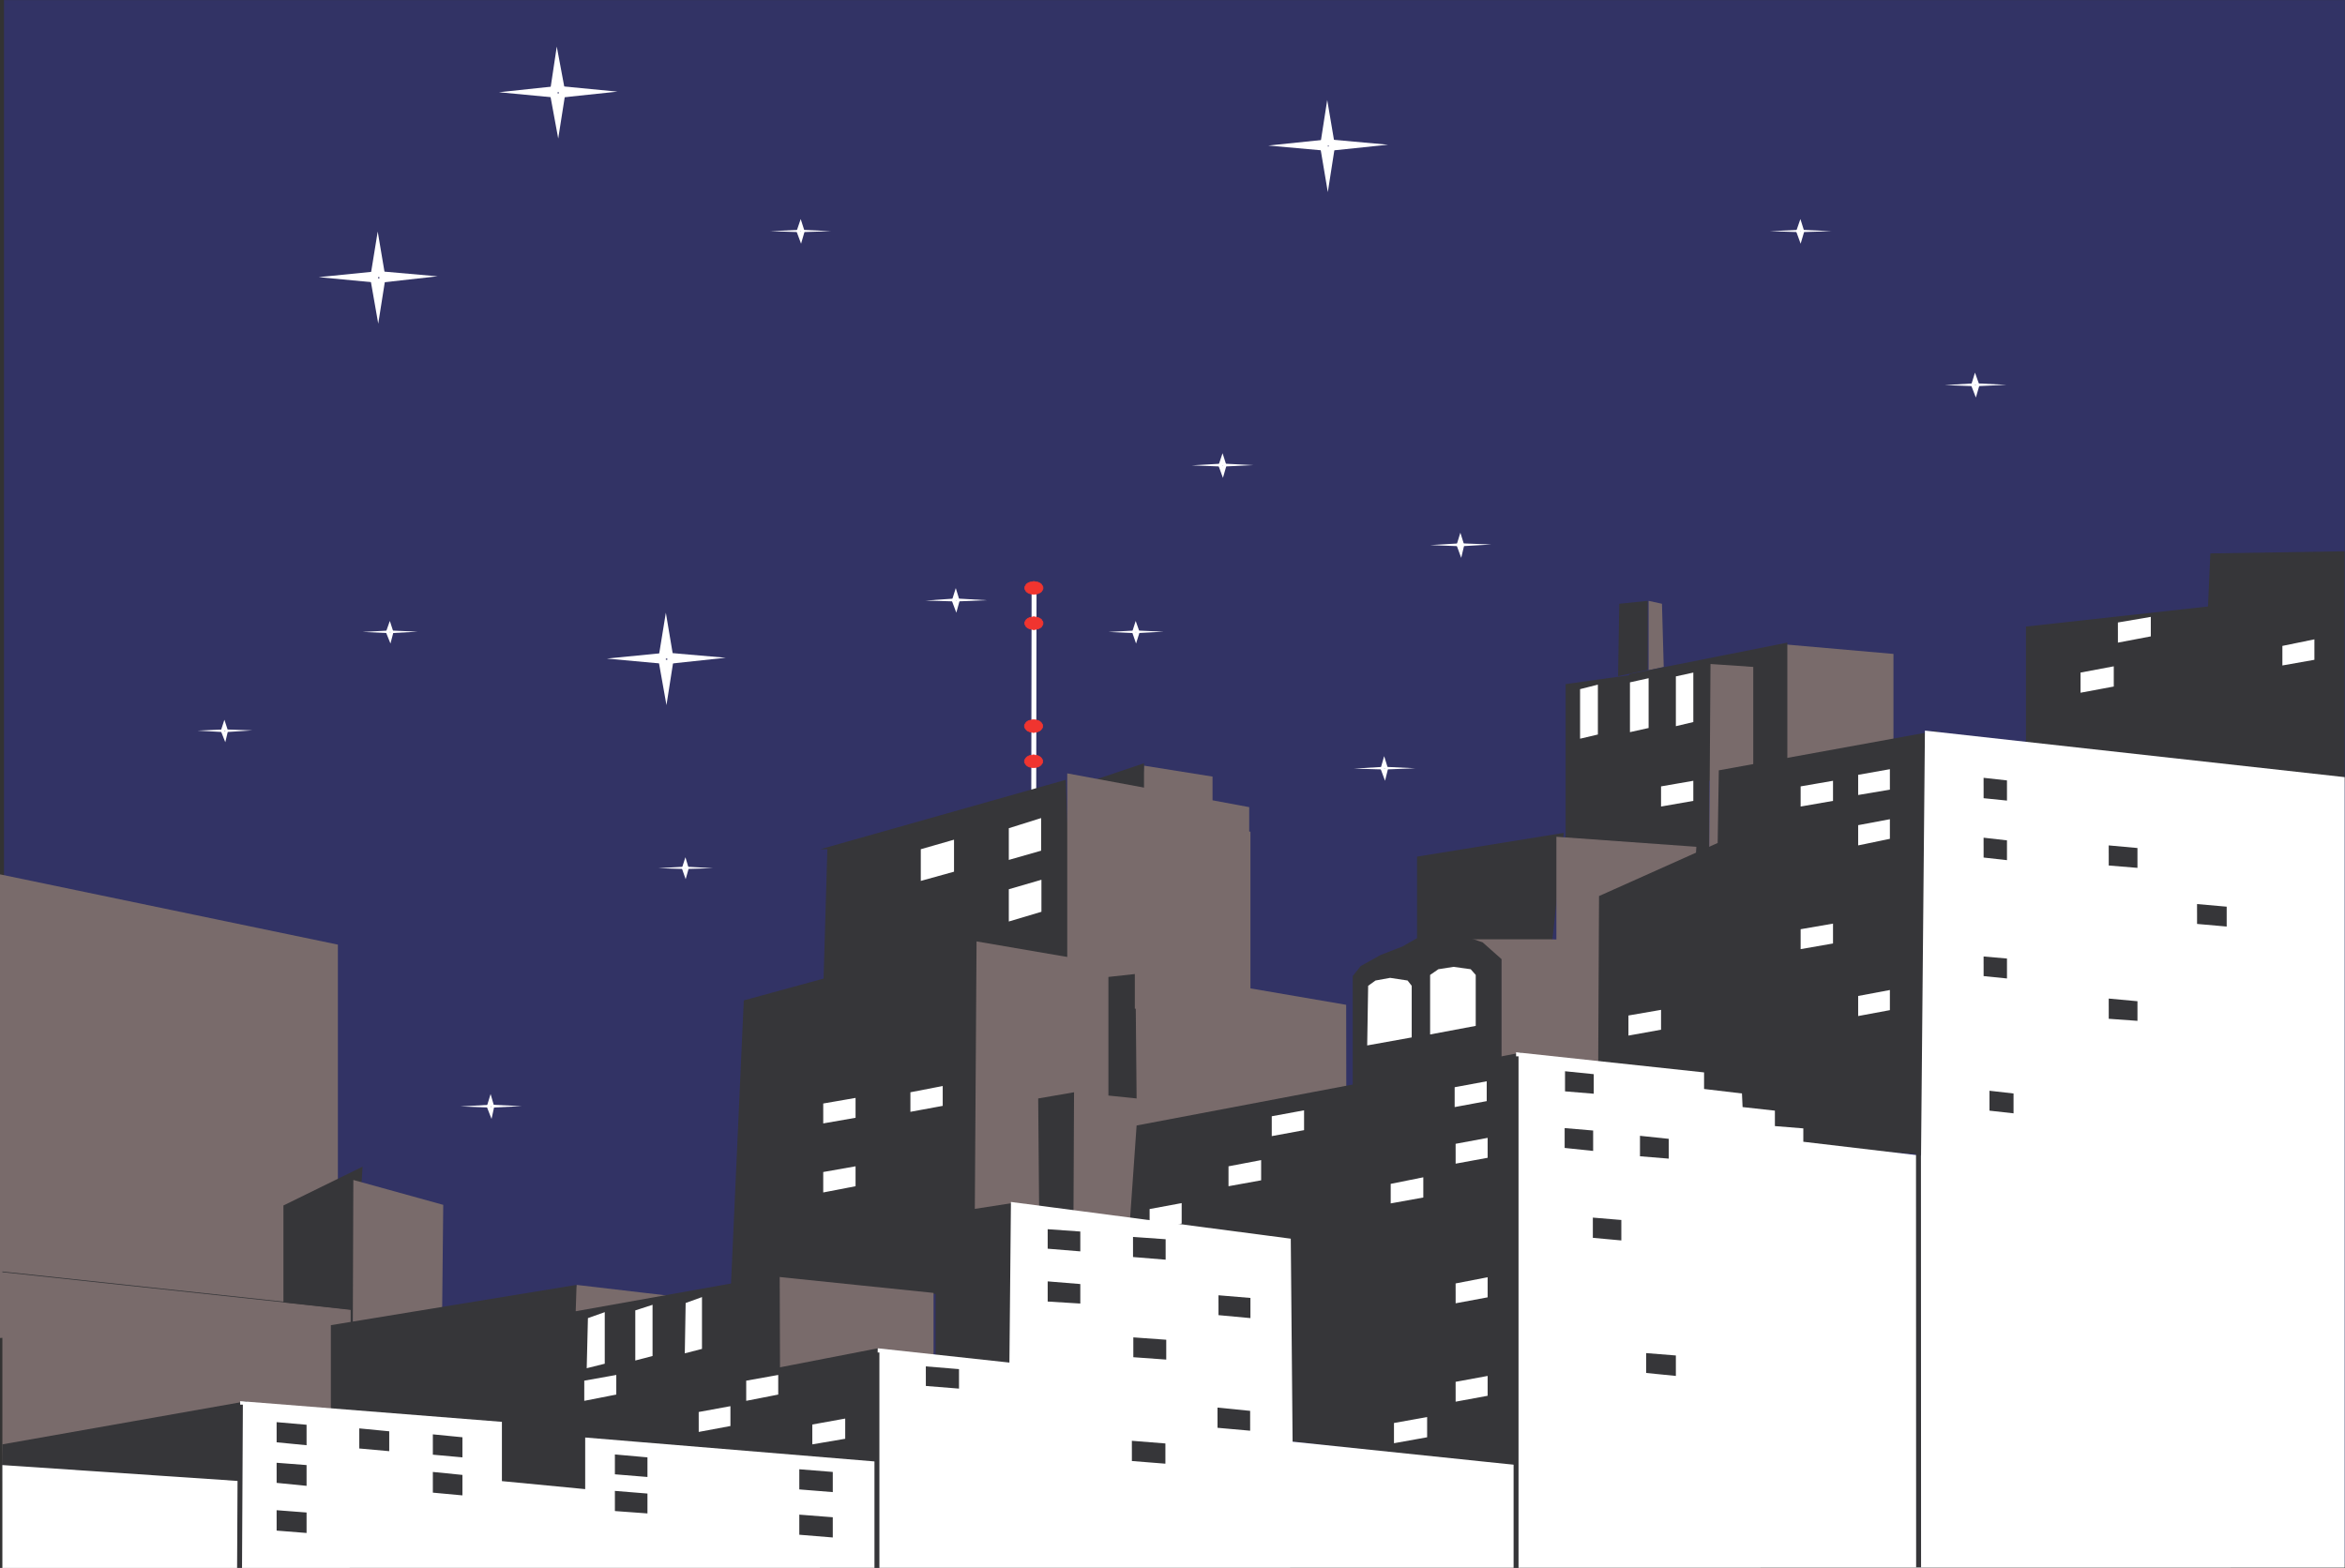 <svg xmlns="http://www.w3.org/2000/svg" width="150.804" height="100.855"><rect width="100%" height="100%" fill="#333333" stroke="none"/><path fill="#323365" d="M.285 100.55V.023h150.496V100.55H.285"/><path fill="none" stroke="#323365" stroke-width=".045" d="M.285 100.55V.023h150.496V100.55Zm0 0"/><path fill="none" stroke="#fff" stroke-width=".317" d="m66.477 52.546.023-14.7"/><path fill="#363639" d="M100.684 54.831V44.003l9.226-1.293v12.406l-.82-.015-8.406-.27m-.118-1.258-.914 8.563-8.523.207V55.1l9.437-1.528M68.54 50.16l.495 13.425-6.062 4.629-10.22 1.851.454-15.44h-.453l15.785-4.466"/><path fill="#796b6b" d="m0 56.241 21.73 4.52v24.043L0 86.062v-29.82"/><path fill="#363639" d="m23.316 75.042-.628 10.195-4.461.082v-7.78l5.09-2.497m24.515-10.695 15.063-4.117.078 22.878-15.22.625h-.796l.875-19.386"/><path fill="#796b6b" d="m.152 81.792 22.399 2.461v9.512l-22.399.644V81.792m49.551.305 10.332 1.066v5.09l-10.332.668v-6.824m-12.625.551 7.172.84-.422 1.523h-7.242l.492-2.363M28.504 77.5l-.082 7.948h-5.734l.035-9.55 5.781 1.601M73.57 49.25l-.152 1.886 4.559.703v-1.887l-4.407-.703"/><path fill="#363639" d="M73.57 49.093v2.46l-3.664.286-.453-1.356 4.117-1.39"/><path fill="#796b6b" d="M68.633 49.745v13.61l11.703 1.793V51.917l-11.703-2.172"/><path fill="#796b6b" d="m62.688 78.034.113-17.48 23.77 4.078.019 15.48-23.903-2.078"/><path fill="#796b6b" d="m73.531 64.273 5.871.414v7.476l-6.308-.422.437-7.468"/><path fill="#796b6b" d="m69.07 70.257 11.746 1.277-.48 8.352-11.266-.649v-8.98m31.02-16.434 9 .645-.442 7.457h-8.558v-8.102"/><path fill="#796b6b" d="m103.578 61.257-1.43-.781-2.496-.059h-5.836l1.7.633.738.496v7.223l7.457.632-.133-8.144m10.962-19.828 7.226.633v6.593l-7.227.668V41.43m-8.519-2.782.859.187.113 4.063-.972.21v-4.46"/><path fill="#363639" d="M114.941 41.335v8.45l-11.914 1.023 1.754-7.453 10.16-2.02"/><path fill="#796b6b" d="m110 42.71-.09 13.23 2.84-1.718V42.898L110 42.71"/><path fill="#363639" d="m.152 92.905 15.727-2.78v5.144H.113l.04-2.364m21.124-7.668 15.801-2.59-.055 1.696 13.118-2.344.02 5.95 6.288-1.223-.055 9.609H21.277V85.237m44.036-7.887v10.426l-5.145-.418v-9.21l5.144-.797m3.758-7.094-.035 7.719-2.21-.207-.06-7.114 2.305-.398m3.95-7.609.074 8.007-1.813-.187v-7.63l1.739-.19m.074 9.746 24.746-4.692-.02 26.688-26.062-2.973 1.336-19.023"/><path fill="#363639" d="M96.563 69.401v-7.707l-1.22-1.082-1.03-.347-1.547-.207-1.637.285-.934.535-1.41.55-1.277.708-.516.648v8.348l9.57-1.73m28.008-22.407.207 27.34-22.02-1.543.075-15.156 7.629-3.414.074-4.672 14.035-2.555m5.715 2.098v-8.79l11.707-1.292.153-3.414 8.636-.137v14.813l-20.496-1.18"/><path fill="#fff" d="m15.445 90.124 16.832 1.332v3.813l5.356.515v-3.32l18.703 1.547.113-7.285 8.465.918.098-10.332 17.996 2.363.117 13.058 14.43 1.504-.059-26.554 12.09 1.297v1.066l2.437.289.04.875 2.078.23v.993l1.828.148v.86l7.57.894.25-27.34 26.992 2.992v50.848l-150.629.02v-6.618l15.293 1.032v-5.145"/><path fill="#363639" d="m104.055 43.491.078-4.656 1.828-.187v4.44l-1.906.403"/><path fill="#796b6b" d="M72.98 51.995v12.887l7.434-.172V53.5l-7.434-1.622v.117"/><path fill="none" stroke="#363639" stroke-width=".045" d="m.152 81.808 22.442 2.406"/><path fill="#363639" d="M17.79 92.01v.763l1.925.187v-1.316l-1.926-.168v.535m.001 2.574v.797l1.925.191v-1.336l-1.926-.148v.496m.001 3.066v.801l1.925.153v-1.317l-1.926-.148v.511m10.047-4.878v.796l1.902.172v-1.293l-1.902-.187v.512m-4.731-.383v.78l1.926.173v-1.278l-1.926-.187v.512m4.731 2.824v.797l1.902.176V94.87l-1.902-.191v.535m11.707-1.149v.766l2.094.172v-1.262l-2.094-.187v.511m0 2.348v.781l2.094.153v-1.278l-2.094-.171v.515m11.859-1.41v.8l2.153.173v-1.297l-2.153-.172v.496m0 2.917v.798l2.153.176v-1.301l-2.153-.168v.496m8.138-9.516v.743l2.132.171v-1.254l-2.133-.175v.515m18.758 2.668v.766l2.098.187V90.75l-2.098-.21v.534M72.79 93.19v.786l2.155.172v-1.301l-2.156-.172v.515m-5.414-13.628v.757l2.098.172v-1.277l-2.098-.149v.497m0 3.351v.805l2.098.129v-1.254l-2.098-.172v.492m5.488-2.855v.797l2.098.171V79.71l-2.098-.148v.496m5.497 3.773v.762l2.054.191v-1.297l-2.055-.172v.516m-5.476 2.688v.78l2.117.153v-1.277l-2.117-.152v.496m27.762-17.102v.781l1.847.153v-1.258l-1.847-.188v.512m-.024 3.641v.78l1.832.192v-1.312l-1.832-.156v.496m4.844.515v.801l1.851.152v-1.273l-1.851-.195v.515m-3.031 5.266v.781l1.832.168v-1.316l-1.832-.153v.52m3.429 8.671v.802l1.91.191v-1.316l-1.91-.153v.477m21.7-36.969v.8l1.503.153v-1.297l-1.504-.168v.512m.001 3.852v.765l1.503.168v-1.273l-1.504-.172v.512m8.048.48v.797l1.847.152v-1.277l-1.848-.168v.496m5.681 3.789v.766l1.905.168v-1.278l-1.906-.168v.512m-13.726 3.356v.765l1.503.153v-1.282l-1.504-.132v.496m.379 8.636v.785l1.547.172v-1.277l-1.547-.176v.496m7.669-5.929v.804l1.847.133v-1.262l-1.848-.171v.496"/><path fill="#fff" d="M52.238 92.14v.765l2.117-.36v-1.3l-2.117.383v.512m-4.25-2.82v.785l2.059-.403V88.44l-2.059.368v.511m-3.054 2.001v.785l2.039-.38v-1.277l-2.04.375v.496m-7.124-6.535 1.082-.383v3.317l-1.16.289.078-3.223m3.046-.496 1.11-.36v3.294l-1.11.289v-3.223m3.239-.476 1.05-.38v3.333l-1.105.285.055-3.238m-6.52 5.508v.785l2.059-.403V88.44l-2.059.368v.511m20.973-18.566v.762l2.078-.383v-1.277l-2.078.402v.496m-5.606.742v.766l2.079-.363V70.62l-2.079.36v.515m0 4.403v.804l2.079-.402v-1.281l-2.079.367v.512M64.875 54.07v1.242l2.078-.594V52.62l-2.078.653v.796m-5.66 1.356v1.238l2.137-.594v-2.058l-2.137.613v.8m5.66 2.595v1.254l2.098-.625v-2.06l-2.098.61v.82m30.027 7.969-2.933.551V62.71l.531-.367.973-.153 1.105.153.324.367v3.277m-4.117.743-2.863.515.062-3.836.473-.34.938-.171 1.125.171.265.34v3.32m2.762 3.696v.785l2.062-.383V69.55l-2.062.383v.492m.063 3.625v.8l2.058-.378V73.19l-2.059.383v.477m.001 9.015v.766l2.058-.383v-1.293l-2.059.399v.511m.001 6.313v.781l2.058-.379v-1.277l-2.059.379v.496m-3.964 2.672v.781l2.132-.383v-1.3l-2.132.382v.52m-.211-15.406v.761l2.097-.379v-1.3l-2.097.422v.496m-7.649-4.332v.765l2.078-.383v-1.277l-2.078.383v.512m-2.781 3.203v.785l2.098-.38v-1.3l-2.098.399v.496M73.93 78.28v.805l2.062-.383v-1.316l-2.062.383v.511m45.566-27.886v.742l2.04-.344v-1.316l-2.04.363v.555m0 3.179v.805l2.04-.422v-1.262l-2.04.383v.496m0 11.024v.758l2.04-.38V63.68l-2.04.383v.535m-14.773 1.217v.797l2.097-.379v-1.277l-2.097.363v.496m11.074-5.527v.762l2.082-.363v-1.278l-2.082.36v.52m0-9.173v.762l2.082-.363v-1.293l-2.082.36v.534m-8.977 0v.762l2.075-.363v-1.293l-2.075.36v.534m-5.207-6.789 1.145-.289v3.207l-1.145.27v-3.188m6.16-.82 1.122-.246v3.183l-1.122.266v-3.203m-2.953.383 1.2-.266v3.203l-1.2.266V43.89m41.957-1.828v.742l2.059-.364v-1.316l-2.059.422v.516m-12.98 1.714v.782l2.137-.399v-1.3l-2.137.402v.515m2.403-3.222v.781l2.116-.402v-1.254l-2.117.36v.515"/><path fill="none" stroke="#363639" stroke-width=".317" d="M97.496 67.948v32.907m25.871-52.485.016 52.445m-66.988-13.82v13.86"/><path fill="#fff" d="m24.29 14.894-.477 2.933h.972zm.034 5.926.461-2.919h-.973Zm0 0"/><path fill="#fff" d="m28.14 17.773-3.738-.329v.746zm-7.644.054 3.813.363v-.746zM35.805 2.995l-.442 2.938h.992zm.093 5.915.457-2.903h-.992zm0 0"/><path fill="#fff" d="m39.71 5.894-3.772-.364v.762zm-7.624.039 3.773.359V5.53zm53.266.496-.457 2.933h.953zm.038 5.929.458-2.937h-.953zm0 0"/><path fill="#fff" d="m89.262 9.308-3.813-.344v.742zm-7.703.054 3.832.344v-.742zm-2.938 19.789-.262.782h.512zm.024 1.586.226-.785h-.512zm0 0"/><path fill="#fff" d="m80.605 29.917-1.96-.098v.192zm-3.968.016 1.984.078v-.192zM51.492 14.089l-.265.781h.515zm.024 1.586.226-.781h-.515zm0 0"/><path fill="#fff" d="m53.438 14.87-1.922-.09v.153zm-3.907 0 1.961.063v-.153zm66.25-.781-.27.781h.516zm.016 1.586.23-.781h-.515zm0 0"/><path fill="#fff" d="m117.781 14.87-1.984-.09v.153zm-3.965 0 1.965.063v-.153zm13.192 9.098-.246.8h.531zm.058 1.602.227-.782h-.531zm0 0"/><path fill="#fff" d="m129.031 24.753-1.965-.098v.188zm-3.968.016 1.945.074v-.188zm-31.149 9.496-.246.797h.496zm.055 1.617.195-.82h-.496zm0 0"/><path fill="#fff" d="m95.914 35.023-1.945-.075v.188zm-3.945.039 1.945.074v-.188zm-30.504 2.765-.25.801h.496zm.035 1.583.21-.762h-.495zm0 0"/><path fill="#fff" d="m63.465 38.608-1.965-.113v.192zm-3.942.02 1.942.059v-.192zm-16.703.782-.48 2.952h.976zm.04 5.945.456-2.915h-.976zm0 0"/><path fill="#fff" d="m46.672 42.308-3.758-.325v.727zm-7.649.054 3.797.348v-.727zm34.012-2.422-.226.708h.476zm.024 1.454.226-.723h-.476zm0 0"/><path fill="#fff" d="m74.832 40.632-1.773-.078v.172zm-3.551.016 1.754.078v-.172zM25.07 39.94l-.25.708h.48zm.04 1.454.19-.723h-.48zm0 0"/><path fill="#fff" d="m26.86 40.632-1.75-.078v.172zm-3.544.016 1.754.078v-.172zm-8.886 5.648-.227.7h.457zm.058 1.445.172-.722h-.457zm0 0"/><path fill="#fff" d="m16.227 46.98-1.739-.06v.173zm-3.527.015 1.73.098v-.172zm31.378 8.145-.226.703h.437zm.016 1.41.195-.688h-.437zm0 0"/><path fill="#fff" d="m45.852 55.843-1.758-.098v.152zm-3.512 0 1.738.055v-.153zm0 0"/><path fill="none" stroke="#363639" stroke-width=".317" d="m15.46 90.35-.054 10.505"/><path fill="#fff" d="m31.55 70.37-.245.8h.476zm.06 1.602.171-.782h-.476zm0 0"/><path fill="#fff" d="m33.555 71.151-1.946-.093v.187zm-3.945.019 1.94.075v-.187zm59.402-22.534-.227.8h.477zm.058 1.586.192-.77h-.477zm0 0"/><path fill="#fff" d="m91.016 49.417-1.946-.094v.172zm-3.95.02 1.946.058v-.172zm0 0"/><path fill="#f0342f" d="M67.05 46.694v-.058l-.038-.078-.016-.016-.023-.043-.036-.039-.023-.016-.035-.039-.04-.02-.038-.015-.036-.023-.054-.016h-.043l-.055-.02h-.039l-.059-.015h-.097l-.055.016h-.035l-.059.02h-.039l-.055.015-.043.023-.035.016-.039.02-.094.093-.02.043-.015.016-.023.039-.02.039v.133l.02.039.039.058.02.035.039.04.015.019.04.035.038.023.036.016.043.02.054.02h.04l.058.019h.035l.055.02h.098l.058-.02h.04l.054-.02h.043l.055-.02.035-.019.039-.016.04-.023.034-.035.024-.02.035-.039.039-.058.02-.035.019-.04v-.074"/><path fill="none" stroke="#f0342f" stroke-width=".045" d="M67.05 46.694v-.058l-.038-.078-.016-.016-.023-.043-.036-.039-.023-.016-.035-.039-.04-.02-.038-.015-.035-.023-.055-.016h-.043l-.055-.02h-.039l-.058-.015h-.098l-.055.016h-.035l-.058.02h-.04l-.054.015-.043.023-.035.016-.04.02-.093.093-.02.043-.015.016-.024.039-.02.039v.133l.02.039.04.058.019.035.039.04.016.019.039.035.039.024.035.015.043.02.054.02h.04l.058.019h.035l.055.02h.098l.058-.02h.04l.054-.02h.043l.055-.02.035-.019.039-.015.039-.024.035-.035.024-.02.035-.039.039-.058.02-.035.019-.04v-.074zm0 0"/><path fill="#f0342f" d="M67.05 48.964v-.059l-.038-.078-.016-.02-.023-.038-.036-.04-.023-.015-.035-.035-.04-.024-.038-.02-.036-.019-.054-.02h-.043l-.055-.015h-.039l-.059-.023h-.097l-.055.023h-.035l-.059.016h-.039l-.055.02-.043.019-.035.02-.039.023-.039.035-.055.055-.02.039-.015.02-.023.038-.02.04v.132l.02.04.023.035.016.019.02.04.038.038.016.02.04.035.038.02.035.019.043.02.055.019h.04l.058.02h.035l.055.015h.097l.059-.016h.04l.054-.02h.043l.054-.019.036-.02.078-.038.035-.035.023-.02.036-.039.023-.04.016-.019.02-.035.019-.039v-.074"/><path fill="none" stroke="#f0342f" stroke-width=".045" d="M67.05 48.964v-.059l-.038-.078-.016-.02-.023-.038-.036-.04-.023-.015-.035-.035-.04-.024-.038-.02-.035-.019-.055-.02h-.043l-.055-.015h-.039l-.058-.023h-.098l-.055.023h-.035l-.058.016h-.04l-.054.02-.043.019-.035.02-.04.023-.038.035-.055.055-.02.039-.015.02-.024.038-.02.04v.132l.02.04.024.034.015.02.02.039.039.039.016.02.039.035.039.02.035.019.043.02.054.019h.04l.058.02h.035l.055.015h.098l.058-.016h.04l.054-.02h.043l.055-.019.035-.02.078-.038.035-.035.023-.02.036-.04.023-.038.016-.02.02-.035.019-.039v-.074zm0 0"/><path fill="#f0342f" d="M67.07 37.808v-.055l-.039-.078-.02-.02-.015-.039-.023-.035-.035-.023-.04-.035-.039-.02-.035-.02-.098-.039h-.039l-.058-.015h-.04l-.054-.024h-.094l-.058.024h-.04l-.054.015h-.04l-.058.024-.035.015-.078.04-.04.035-.034.023-.024.035-.015.04-.02.019-.016.039-.023.04v.128l.023.043.016.04.02.015.015.039.024.035.035.023.039.036.078.039.035.015.059.024h.039l.055.02h.039l.058.015h.094l.055-.016h.039l.058-.02h.04l.097-.038.035-.02.04-.02.039-.035.035-.023.023-.035.016-.04.02-.015.019-.039.02-.043v-.074"/><path fill="none" stroke="#f0342f" stroke-width=".045" d="M67.07 37.808v-.055l-.039-.078-.02-.02-.015-.039-.023-.035-.036-.023-.039-.035-.039-.02-.035-.02-.097-.039h-.04l-.058-.015h-.04l-.054-.024h-.094l-.058.024h-.04l-.054.015h-.039l-.059.024-.035.015-.078.04-.039.035-.035.023-.024.035-.015.04-.02.019-.015.039-.024.039v.129l.024.043.015.039.02.016.015.039.024.035.035.023.04.035.077.04.035.015.059.023h.04l.054.02h.039l.058.016h.094l.055-.016h.039l.058-.02h.04l.097-.039.035-.02.04-.019.039-.035.035-.023.023-.035.016-.04.02-.015.019-.04.02-.042v-.074zm0 0"/><path fill="#f0342f" d="M67.07 40.077v-.058l-.039-.079-.02-.015-.015-.04-.023-.034-.035-.024-.04-.035-.039-.023-.035-.016-.039-.02-.059-.019h-.039l-.058-.02h-.04l-.054-.015h-.094l-.058.016h-.04l-.054.02h-.04l-.058.019-.035.02-.04.015-.038.023-.04.035-.035.024-.023.035-.016.039-.02.015-.015.04-.023.039v.132l.023.04.016.039.02.02.015.038.023.035.036.024.039.035.078.04.035.015.059.023h.039l.054.016h.04l.058.02h.094l.055-.02h.039l.058-.016h.04l.097-.039.035-.02.04-.019.038-.035.036-.024.023-.035.016-.039.02-.02.038-.077v-.075"/><path fill="none" stroke="#f0342f" stroke-width=".045" d="M67.07 40.077v-.058l-.039-.079-.02-.015-.015-.04-.023-.034-.036-.024-.039-.035-.039-.023-.035-.016-.039-.02-.058-.02h-.04l-.058-.019h-.04l-.054-.015h-.094l-.058.015h-.04l-.054.02h-.039l-.059.02-.035.019-.039.016-.039.023-.039.035-.035.024-.024.035-.015.039-.02.015-.015.04-.024.039v.132l.024.04.015.039.02.02.015.038.024.035.035.024.04.035.077.039.035.016.059.023h.04l.054.016h.039l.058.02h.094l.055-.02h.039l.058-.016h.04l.097-.04.035-.019.04-.02.039-.034.035-.024.023-.035.016-.039.02-.02.038-.078v-.074zm0 0"/></svg>
